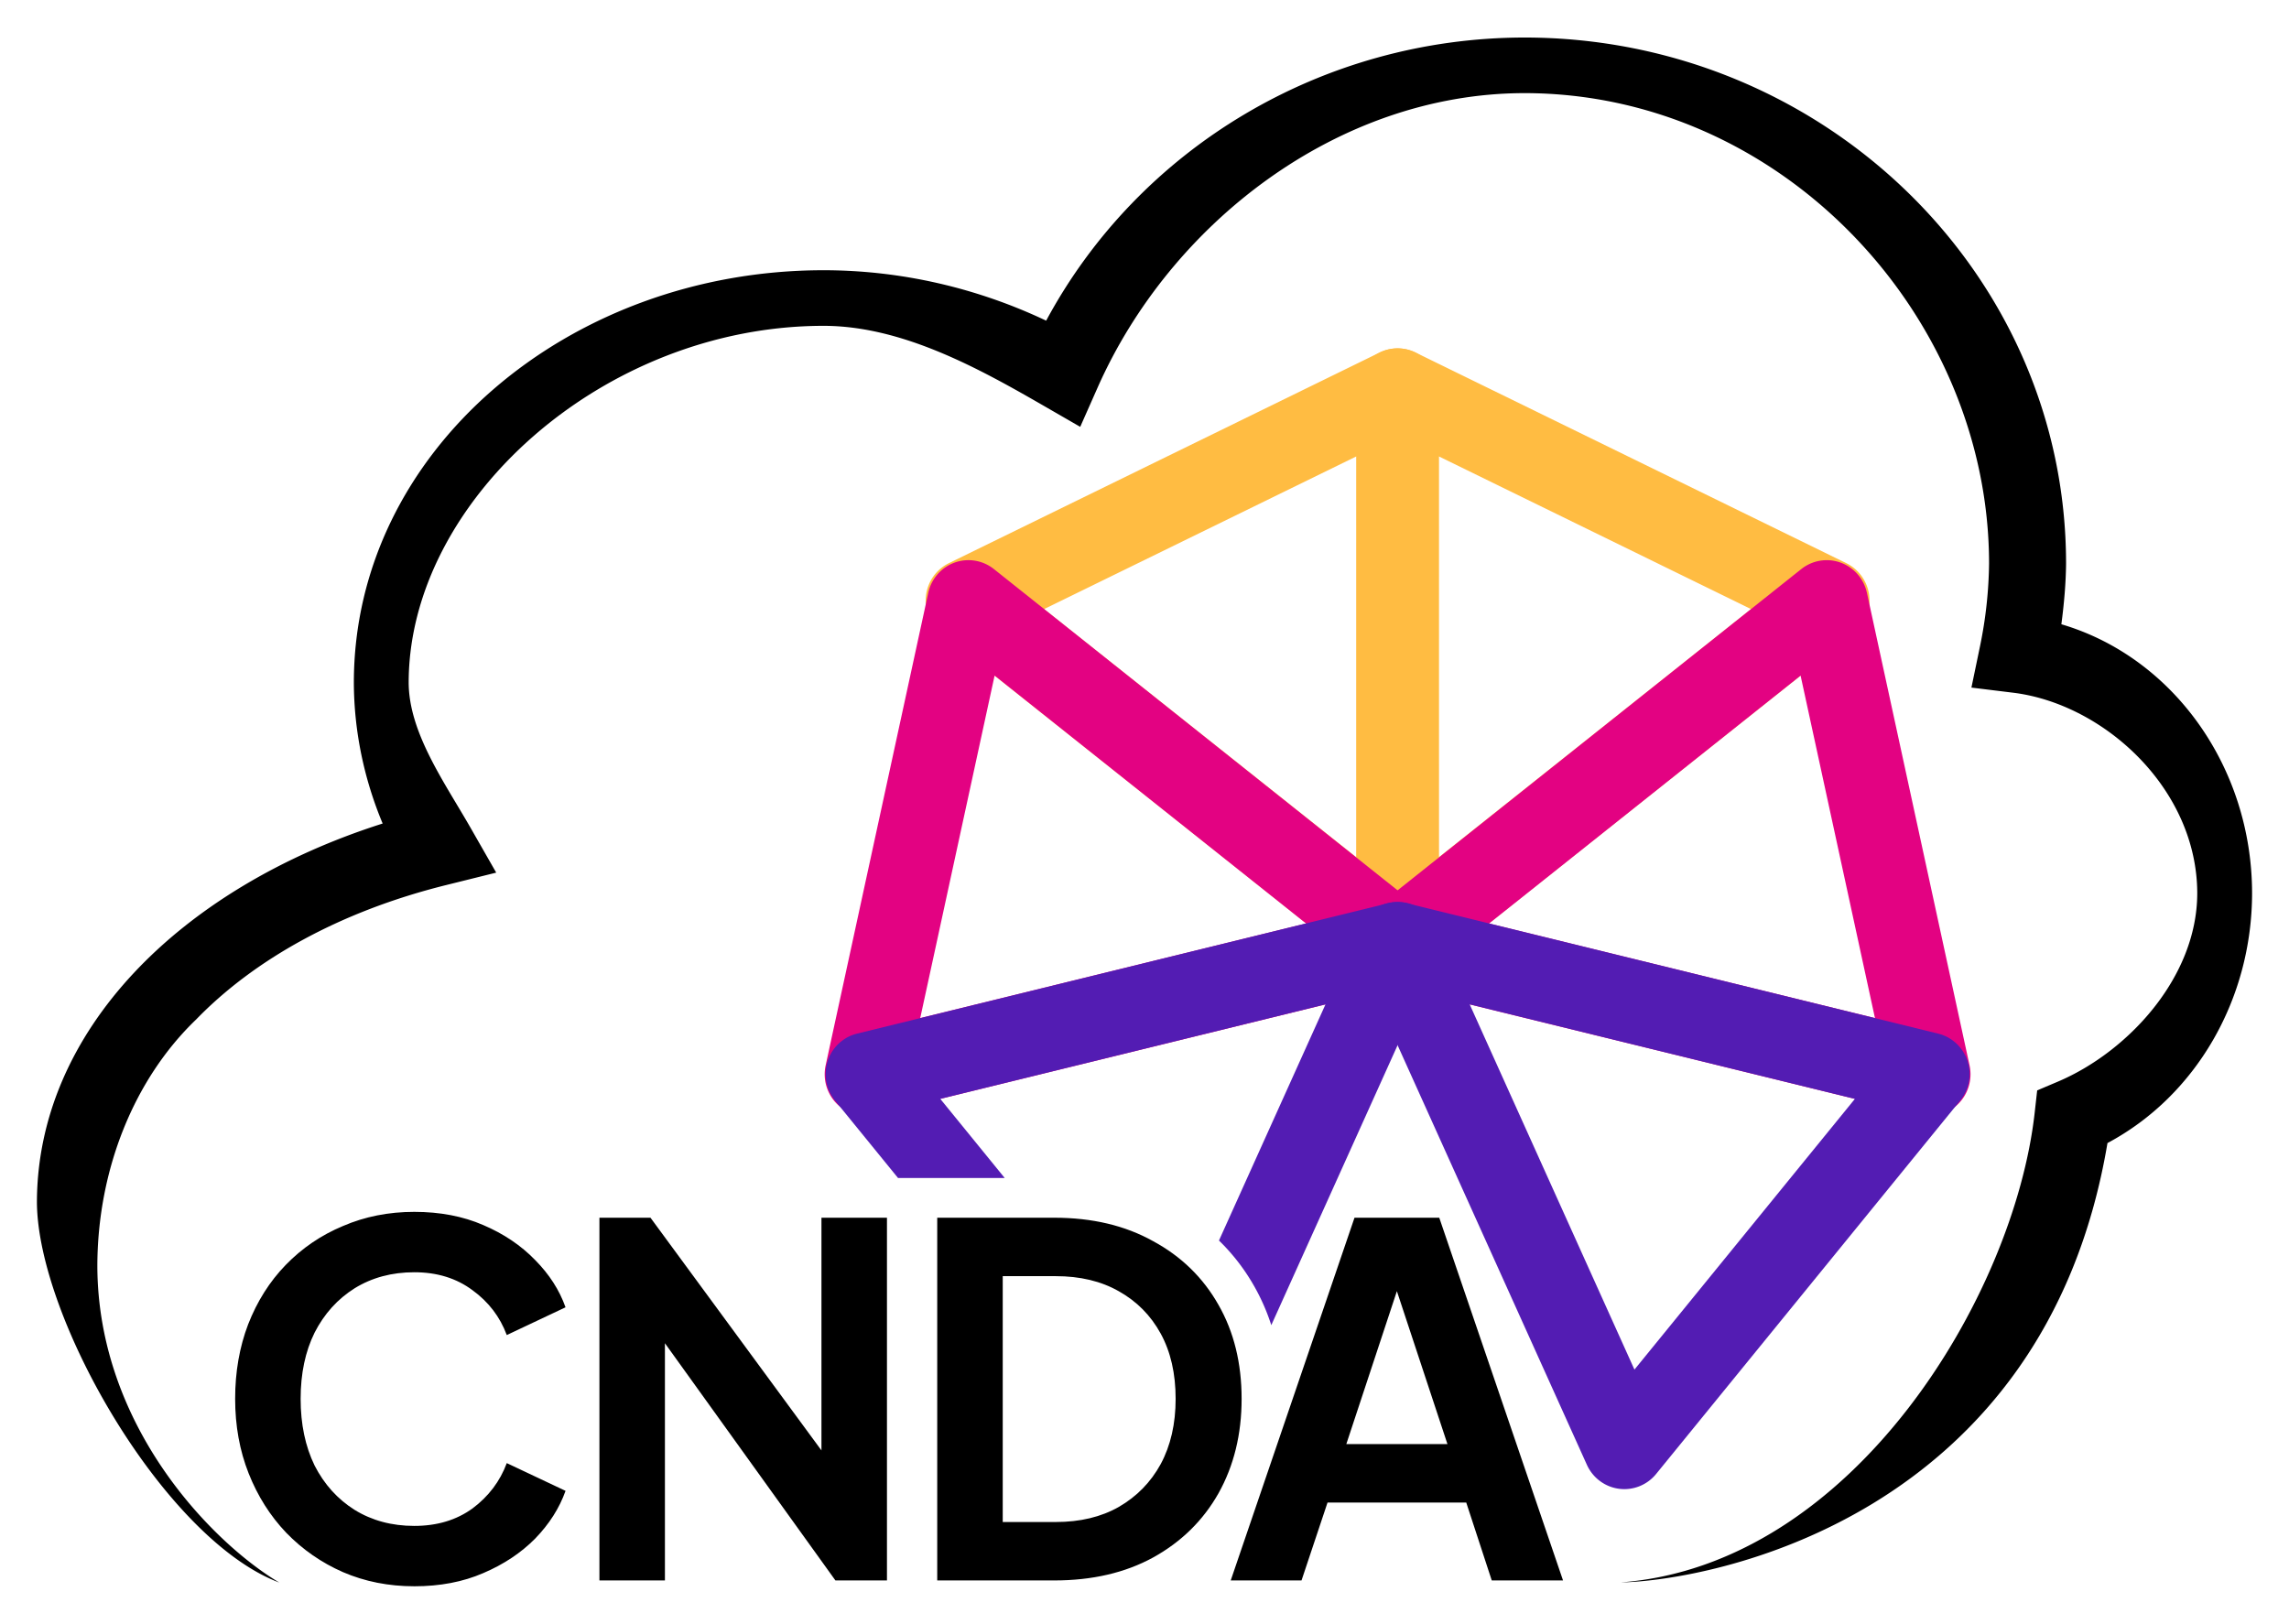<svg xmlns="http://www.w3.org/2000/svg" class="h-12" viewBox="0 0 310 220"><g style="display:inline;opacity:1"><g style="display:inline;stroke:none"><path d="M-179.575 255.913h310V475.11h-310z" style="display:inline;fill:none;stroke:none;stroke-width:8.743;stroke-dasharray:none" transform="matrix(1 0 0 1.004 179.575 -256.85)"/><path d="M-543.57 245.767h-.003c-27.354.04-52.158 14.896-64.745 38.199-9.279-4.38-19.576-6.8-30.137-6.804h-.003c-34.671 0-63.62 24.503-63.62 55.648v.023c.027 6.502 1.366 12.928 3.9 18.975-27.552 8.734-46.752 28.067-46.822 51.05v.048c.09 15.714 17.323 45.513 32.828 51.306-8.776-5.174-24.592-20.864-24.644-42.731.03-12.952 4.954-25.184 13.38-33.235 7.798-8.017 19.376-14.557 33.888-18.142l6.75-1.67-3.48-6.06c-3.527-6.139-8.343-12.812-8.375-19.571.006-24.516 26.353-48.138 56.193-48.139 10.63.004 21.014 5.733 29.763 10.758l4.992 2.868 2.349-5.284c9.854-22.176 32.542-39.698 57.788-39.738 34.932 0 62.923 30.12 62.948 63.441a58 58 0 0 1-1.222 11.16l-1.168 5.6 5.642.69c12.309 1.505 24.94 12.974 24.942 27.088-.033 11.394-9.48 21.413-18.86 25.377l-2.819 1.19-.344 3.06c-2.778 24.596-24.524 60.93-56.044 63.318 11.803-.212 57.323-8.47 65.908-59.273 11.965-6.353 19.55-19.351 19.585-33.661v-.014c-.003-17.045-10.693-31.869-25.828-36.319.353-2.69.603-5.394.636-8.11v-.063c0-39.268-33.033-70.986-73.376-70.985z" style="stroke:none;stroke-width:1.119" transform="matrix(1 0 0 1.004 750 -241.667)"/><path d="M-123.961 468.437q-5.24 0-9.693-1.9-4.387-1.898-7.727-5.304-3.275-3.405-5.109-7.99-1.833-4.584-1.833-10.02 0-5.435 1.768-10.02 1.834-4.649 5.108-7.989 3.34-3.405 7.793-5.239 4.454-1.9 9.693-1.9t9.365 1.77q4.191 1.767 7.072 4.714 2.882 2.882 4.126 6.353l-7.99 3.733q-1.375-3.668-4.65-6.025-3.274-2.423-7.923-2.423-4.585 0-8.12 2.16-3.472 2.162-5.437 5.96-1.899 3.799-1.899 8.907t1.9 8.972q1.964 3.798 5.435 5.96 3.536 2.16 8.12 2.16 4.65 0 7.925-2.357 3.274-2.423 4.65-6.09l7.99 3.732q-1.245 3.471-4.127 6.418-2.881 2.882-7.072 4.65-4.126 1.768-9.365 1.768m25.172-.786v-48.79h6.942l26.85 36.15-3.602.721v-36.87h8.907v48.79H-66.7l-26.458-36.413 3.274-.72v37.132zm45.932 0v-48.79h15.914q7.728 0 13.425 3.144 5.763 3.078 8.907 8.58 3.143 5.435 3.143 12.639 0 7.138-3.143 12.705-3.144 5.5-8.907 8.644-5.697 3.078-13.425 3.078zm8.907-7.859h7.203q4.978 0 8.58-2.03 3.667-2.095 5.697-5.763 2.03-3.733 2.03-8.775 0-5.108-2.03-8.776-2.03-3.667-5.697-5.697-3.602-2.03-8.58-2.03h-7.203zm31 7.86 16.831-48.79h11.526l16.83 48.79h-9.692l-3.47-10.48H.214l-3.537 10.48Zm15.718-18.338H16.52L8.4 425.018h2.488z" aria-label="CNDA" style="-inkscape-font-specification:&amp;quot;stroke-width:8.508;stroke-linecap:round;stroke-opacity:.497" transform="matrix(.996 0 0 1.007 179.575 -256.85)"/><path d="M12.137 303.388a5.577 5.617 0 0 0-8.005 5.058l.015 74.592a5.577 5.617 0 0 0 9.023 4.414l58.314-46.176a5.577 5.617 0 0 0-1.02-9.474zm3.15 14.012 42.286 20.602-42.275 33.475z" style="fill:#ffbc42;stroke:none;stroke-width:1.119;stroke-linecap:round;stroke-linejoin:round" transform="matrix(1 0 0 1.004 179.575 -256.85)"/><path d="M10 302.835a5.577 5.617 0 0 0-2.733.553l-58.328 28.414a5.577 5.617 0 0 0-1.019 9.472L6.234 387.45a5.577 5.617 0 0 0 9.023-4.414l.015-74.59a5.577 5.617 0 0 0-5.272-5.61M4.117 317.4l-.011 54.075L-38.17 338z" style="fill:#ffbc42;stroke:none;stroke-width:1.119;stroke-linecap:round;stroke-linejoin:round" transform="matrix(1 0 0 1.004 179.575 -256.85)"/><path d="M69.7 331.731a5.577 5.617 0 0 0-5.33.874L6.176 378.74a5.577 5.617 0 0 0 2.135 9.87L80.4 406.219a5.577 5.617 0 0 0 6.761-6.663l-13.895-63.74a5.577 5.617 0 0 0-3.566-4.084m-5.42 15.24 10.073 46.21-52.259-12.763z" style="fill:#e30282;stroke:none;stroke-width:1.119;stroke-linecap:round;stroke-linejoin:round" transform="matrix(1 0 0 1.004 179.575 -256.85)"/><path d="M-50.296 331.73a5.577 5.617 0 0 0-3.566 4.082l-13.895 63.743a5.577 5.617 0 0 0 6.761 6.663l72.088-17.607a5.577 5.617 0 0 0 2.134-9.873l-58.192-46.133a5.577 5.617 0 0 0-5.33-.876m5.42 15.242 42.185 33.446-52.258 12.763z" style="fill:#e30282;stroke:none;stroke-width:1.119;stroke-linecap:round;stroke-linejoin:round" transform="matrix(1 0 0 1.004 179.575 -256.85)"/><path d="M10.941 377.682a5.577 5.617 0 0 0-6.389 7.79l30.785 67.974a5.577 5.617 0 0 0 9.377 1.24l41.184-50.38a5.577 5.617 0 0 0-2.989-9.03zm8.522 13.643 52.173 12.754-29.858 36.525z" style="fill:#531cb3;stroke:none;stroke-width:1.119;stroke-linecap:round;stroke-linejoin:round" transform="matrix(1 0 0 1.004 179.575 -256.85)"/><path d="M9.697 377.523a5.577 5.617 0 0 0-1.234.157l-71.968 17.597a5.577 5.617 0 0 0-2.99 9.028l8.543 10.451h14.448l-8.728-10.677L-.06 391.325l-14.43 31.865a27.4 27.4 0 0 1 4.767 6.156l.004.004a28 28 0 0 1 2.316 5.258l22.254-49.14a5.577 5.617 0 0 0-5.154-7.945" style="fill:#531cb3;stroke:none;stroke-width:1.119;stroke-linecap:round;stroke-linejoin:round" transform="matrix(1 0 0 1.004 179.575 -256.85)"/></g></g></svg>